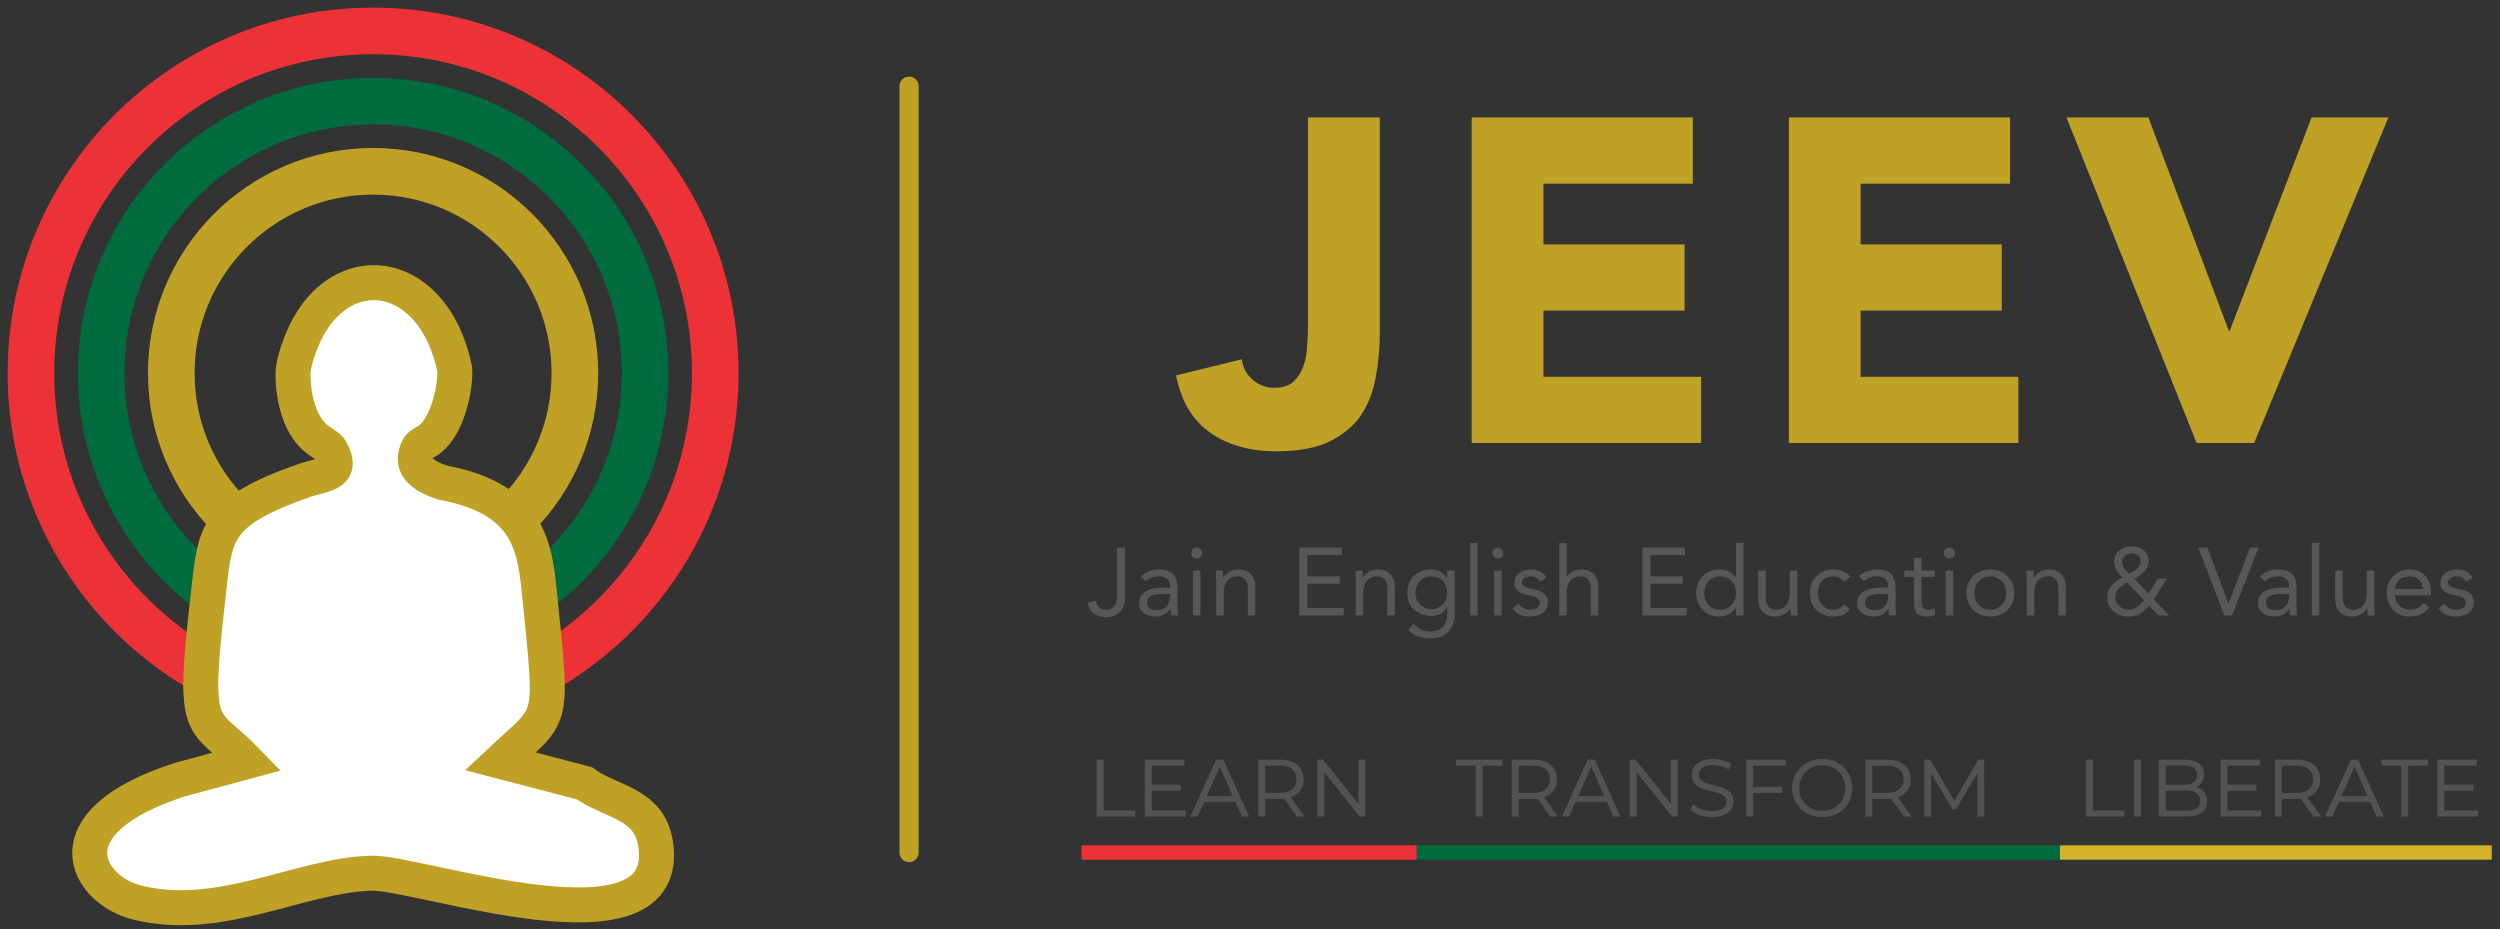 <svg width="261" height="97" viewBox="0 0 261 97" fill="none" xmlns="http://www.w3.org/2000/svg">
<rect x="0" y="0" width="261" height="97" fill="#333333" stroke="none"/>
<path d="M17.881 38.951C17.881 27.316 27.313 17.883 38.949 17.883C50.584 17.883 60.017 27.316 60.017 38.951C60.017 50.586 50.584 60.019 38.949 60.019C27.313 60.019 17.881 50.586 17.881 38.951Z" stroke="#D4B229" stroke-width="4.865"/>
<path d="M17.881 38.951C17.881 27.316 27.313 17.883 38.949 17.883C50.584 17.883 60.017 27.316 60.017 38.951C60.017 50.586 50.584 60.019 38.949 60.019C27.313 60.019 17.881 50.586 17.881 38.951Z" stroke="black" stroke-opacity="0.1" stroke-width="4.865"/>
<path d="M3.232 38.951C3.232 19.223 19.225 3.23 38.952 3.23C58.68 3.23 74.672 19.223 74.672 38.951C74.672 58.679 58.68 74.671 38.952 74.671C19.225 74.671 3.232 58.679 3.232 38.951Z" stroke="#ED3237" stroke-width="4.865"/>
<path d="M10.566 38.95C10.566 23.272 23.276 10.562 38.954 10.562C54.632 10.562 67.342 23.272 67.342 38.95C67.342 54.629 54.632 67.339 38.954 67.339C23.276 67.339 10.566 54.629 10.566 38.95Z" stroke="#006B3E" stroke-width="4.865"/>
<path fillRule="evenodd" clipRule="evenodd" d="M30.588 39.229C30.606 41.191 31.184 44.818 33.595 46.193C33.996 46.532 34.323 46.606 34.528 46.974C35.911 49.455 34.045 49.454 32.015 50.078C22.091 53.499 22.472 55.808 21.696 62.524C20 77.219 21.196 74.697 25.82 79.492L18.787 81.391C4.795 85.925 9.178 92.913 14.235 94.203C22.935 96.422 31.252 91.38 38.769 91.159C43.685 91.014 70.552 100.52 68.421 87.968C67.714 83.807 63.669 83.731 61.009 81.775L52.224 79.479C57.78 74.263 57.73 75.967 56.377 62.491C55.853 57.279 55.478 52.127 46.191 50.374C45.635 50.148 45.647 50.228 44.91 49.853C43.818 49.298 43.061 48.497 43.465 47.244C43.614 46.783 43.697 46.539 44.298 46.206C46.8 45.046 47.651 39.979 47.457 38.456C45.087 27.242 34.362 26.466 31.071 36.737C30.794 37.602 30.58 38.32 30.588 39.229Z" fill="white"/>
<path fillRule="evenodd" clipRule="evenodd" d="M30.588 39.229C30.606 41.191 31.184 44.818 33.595 46.193C33.996 46.532 34.323 46.606 34.528 46.974C35.911 49.455 34.045 49.454 32.015 50.078C22.091 53.499 22.472 55.808 21.696 62.524C20 77.219 21.196 74.697 25.82 79.492L18.787 81.391C4.795 85.925 9.178 92.913 14.235 94.203C22.935 96.422 31.252 91.38 38.769 91.159C43.685 91.014 70.552 100.52 68.421 87.968C67.714 83.807 63.669 83.731 61.009 81.775L52.224 79.479C57.78 74.263 57.73 75.967 56.377 62.491C55.853 57.279 55.478 52.127 46.191 50.374C45.635 50.148 45.647 50.228 44.91 49.853C43.818 49.298 43.061 48.497 43.465 47.244C43.614 46.783 43.697 46.539 44.298 46.206C46.8 45.046 47.651 39.979 47.457 38.456C45.087 27.242 34.362 26.466 31.071 36.737C30.794 37.602 30.58 38.32 30.588 39.229Z" stroke="#D4B229" stroke-width="3.649"/>
<path fillRule="evenodd" clipRule="evenodd" d="M30.588 39.229C30.606 41.191 31.184 44.818 33.595 46.193C33.996 46.532 34.323 46.606 34.528 46.974C35.911 49.455 34.045 49.454 32.015 50.078C22.091 53.499 22.472 55.808 21.696 62.524C20 77.219 21.196 74.697 25.82 79.492L18.787 81.391C4.795 85.925 9.178 92.913 14.235 94.203C22.935 96.422 31.252 91.38 38.769 91.159C43.685 91.014 70.552 100.52 68.421 87.968C67.714 83.807 63.669 83.731 61.009 81.775L52.224 79.479C57.78 74.263 57.73 75.967 56.377 62.491C55.853 57.279 55.478 52.127 46.191 50.374C45.635 50.148 45.647 50.228 44.91 49.853C43.818 49.298 43.061 48.497 43.465 47.244C43.614 46.783 43.697 46.539 44.298 46.206C46.8 45.046 47.651 39.979 47.457 38.456C45.087 27.242 34.362 26.466 31.071 36.737C30.794 37.602 30.58 38.32 30.588 39.229Z" stroke="black" stroke-opacity="0.1" stroke-width="3.649"/>
<path d="M94.906 9V89" stroke="#D4B229" stroke-width="2" stroke-linecap="round"/>
<path d="M94.906 9V89" stroke="black" stroke-opacity="0.1" stroke-width="2" stroke-linecap="round"/>
<path d="M144.045 34.874C144.045 36.442 143.901 37.962 143.613 39.434C143.357 40.906 142.845 42.218 142.077 43.37C141.309 44.49 140.205 45.402 138.765 46.106C137.357 46.778 135.501 47.114 133.197 47.114C130.509 47.114 128.237 46.474 126.381 45.194C124.525 43.914 123.325 41.914 122.781 39.194L129.645 37.514C129.741 38.346 130.109 39.05 130.749 39.626C131.421 40.202 132.173 40.49 133.005 40.49C133.869 40.49 134.541 40.282 135.021 39.866C135.501 39.418 135.853 38.874 136.077 38.234C136.301 37.594 136.429 36.906 136.461 36.17C136.525 35.402 136.557 34.698 136.557 34.058V12.266H144.045V34.874ZM153.645 12.266H176.733V19.178H161.133V25.514H175.869V32.426H161.133V39.338H177.597V46.25H153.645V12.266ZM186.76 12.266H209.848V19.178H194.248V25.514H208.984V32.426H194.248V39.338H210.712V46.25H186.76V12.266ZM215.746 12.266H224.29L232.69 34.538H232.786L241.33 12.266H249.346L235.33 46.25H229.33L215.746 12.266Z" fill="#D4B229"/>
<path d="M144.045 34.874C144.045 36.442 143.901 37.962 143.613 39.434C143.357 40.906 142.845 42.218 142.077 43.37C141.309 44.49 140.205 45.402 138.765 46.106C137.357 46.778 135.501 47.114 133.197 47.114C130.509 47.114 128.237 46.474 126.381 45.194C124.525 43.914 123.325 41.914 122.781 39.194L129.645 37.514C129.741 38.346 130.109 39.05 130.749 39.626C131.421 40.202 132.173 40.49 133.005 40.49C133.869 40.49 134.541 40.282 135.021 39.866C135.501 39.418 135.853 38.874 136.077 38.234C136.301 37.594 136.429 36.906 136.461 36.17C136.525 35.402 136.557 34.698 136.557 34.058V12.266H144.045V34.874ZM153.645 12.266H176.733V19.178H161.133V25.514H175.869V32.426H161.133V39.338H177.597V46.25H153.645V12.266ZM186.76 12.266H209.848V19.178H194.248V25.514H208.984V32.426H194.248V39.338H210.712V46.25H186.76V12.266ZM215.746 12.266H224.29L232.69 34.538H232.786L241.33 12.266H249.346L235.33 46.25H229.33L215.746 12.266Z" fill="black" fill-opacity="0.1"/>
<path d="M117.461 62.42C117.461 62.66 117.425 62.9 117.351 63.14C117.285 63.373 117.171 63.587 117.011 63.78C116.858 63.973 116.651 64.13 116.391 64.25C116.138 64.37 115.821 64.43 115.441 64.43C114.941 64.43 114.525 64.303 114.191 64.05C113.858 63.797 113.645 63.417 113.551 62.91L114.391 62.74C114.445 63.02 114.558 63.243 114.731 63.41C114.911 63.57 115.151 63.65 115.451 63.65C115.691 63.65 115.888 63.607 116.041 63.52C116.195 63.433 116.311 63.32 116.391 63.18C116.478 63.04 116.538 62.88 116.571 62.7C116.605 62.513 116.621 62.323 116.621 62.13V57.17H117.461V62.42ZM119.126 60.17C119.366 59.923 119.649 59.743 119.976 59.63C120.309 59.51 120.646 59.45 120.986 59.45C121.679 59.45 122.179 59.613 122.486 59.94C122.792 60.267 122.946 60.763 122.946 61.43V63.44C122.946 63.573 122.952 63.713 122.966 63.86C122.979 64 122.996 64.13 123.016 64.25H122.266C122.239 64.143 122.222 64.027 122.216 63.9C122.216 63.767 122.216 63.65 122.216 63.55H122.196C122.042 63.79 121.836 63.987 121.576 64.14C121.322 64.293 121.016 64.37 120.656 64.37C120.416 64.37 120.189 64.34 119.976 64.28C119.769 64.22 119.586 64.133 119.426 64.02C119.272 63.9 119.149 63.753 119.056 63.58C118.962 63.407 118.916 63.207 118.916 62.98C118.916 62.593 119.016 62.29 119.216 62.07C119.416 61.85 119.662 61.687 119.956 61.58C120.256 61.473 120.576 61.407 120.916 61.38C121.262 61.353 121.579 61.34 121.866 61.34H122.166V61.2C122.166 60.86 122.062 60.603 121.856 60.43C121.656 60.257 121.372 60.17 121.006 60.17C120.752 60.17 120.502 60.213 120.256 60.3C120.016 60.38 119.802 60.507 119.616 60.68L119.126 60.17ZM121.386 62C120.886 62 120.489 62.07 120.196 62.21C119.902 62.35 119.756 62.58 119.756 62.9C119.756 63.193 119.852 63.403 120.046 63.53C120.246 63.65 120.492 63.71 120.786 63.71C121.012 63.71 121.209 63.673 121.376 63.6C121.549 63.52 121.692 63.417 121.806 63.29C121.919 63.163 122.006 63.017 122.066 62.85C122.126 62.677 122.159 62.493 122.166 62.3V62H121.386ZM124.541 59.57H125.321V64.25H124.541V59.57ZM124.361 57.74C124.361 57.587 124.415 57.453 124.521 57.34C124.635 57.227 124.771 57.17 124.931 57.17C125.091 57.17 125.225 57.227 125.331 57.34C125.445 57.453 125.501 57.587 125.501 57.74C125.501 57.907 125.448 58.043 125.341 58.15C125.235 58.257 125.098 58.31 124.931 58.31C124.765 58.31 124.628 58.257 124.521 58.15C124.415 58.043 124.361 57.907 124.361 57.74ZM126.974 60.68C126.974 60.467 126.967 60.267 126.954 60.08C126.94 59.893 126.934 59.723 126.934 59.57H127.674C127.674 59.697 127.677 59.823 127.684 59.95C127.69 60.077 127.694 60.207 127.694 60.34H127.714C127.767 60.227 127.84 60.117 127.934 60.01C128.034 59.903 128.15 59.81 128.284 59.73C128.417 59.643 128.567 59.577 128.734 59.53C128.9 59.477 129.08 59.45 129.274 59.45C129.58 59.45 129.844 59.497 130.064 59.59C130.29 59.683 130.477 59.813 130.624 59.98C130.77 60.147 130.877 60.35 130.944 60.59C131.017 60.823 131.054 61.08 131.054 61.36V64.25H130.274V61.44C130.274 61.047 130.187 60.737 130.014 60.51C129.84 60.283 129.57 60.17 129.204 60.17C128.95 60.17 128.73 60.213 128.544 60.3C128.364 60.387 128.214 60.51 128.094 60.67C127.98 60.83 127.894 61.02 127.834 61.24C127.78 61.46 127.754 61.703 127.754 61.97V64.25H126.974V60.68ZM135.653 57.17H140.103V57.95H136.493V60.17H139.863V60.95H136.493V63.47H140.283V64.25H135.653V57.17ZM141.541 60.68C141.541 60.467 141.535 60.267 141.521 60.08C141.508 59.893 141.501 59.723 141.501 59.57H142.241C142.241 59.697 142.245 59.823 142.251 59.95C142.258 60.077 142.261 60.207 142.261 60.34H142.281C142.335 60.227 142.408 60.117 142.501 60.01C142.601 59.903 142.718 59.81 142.851 59.73C142.985 59.643 143.135 59.577 143.301 59.53C143.468 59.477 143.648 59.45 143.841 59.45C144.148 59.45 144.411 59.497 144.631 59.59C144.858 59.683 145.045 59.813 145.191 59.98C145.338 60.147 145.445 60.35 145.511 60.59C145.585 60.823 145.621 61.08 145.621 61.36V64.25H144.841V61.44C144.841 61.047 144.755 60.737 144.581 60.51C144.408 60.283 144.138 60.17 143.771 60.17C143.518 60.17 143.298 60.213 143.111 60.3C142.931 60.387 142.781 60.51 142.661 60.67C142.548 60.83 142.461 61.02 142.401 61.24C142.348 61.46 142.321 61.703 142.321 61.97V64.25H141.541V60.68ZM151.868 64.04C151.868 64.893 151.648 65.54 151.208 65.98C150.774 66.427 150.144 66.65 149.318 66.65C148.858 66.65 148.441 66.583 148.068 66.45C147.701 66.317 147.351 66.087 147.018 65.76L147.578 65.12C147.824 65.387 148.084 65.587 148.358 65.72C148.638 65.86 148.958 65.93 149.318 65.93C149.664 65.93 149.951 65.877 150.178 65.77C150.411 65.67 150.594 65.53 150.728 65.35C150.861 65.177 150.954 64.977 151.008 64.75C151.061 64.523 151.088 64.287 151.088 64.04V63.44H151.068C150.881 63.74 150.638 63.96 150.338 64.1C150.038 64.24 149.731 64.31 149.418 64.31C149.051 64.31 148.714 64.25 148.408 64.13C148.101 64.01 147.838 63.843 147.618 63.63C147.398 63.417 147.228 63.163 147.108 62.87C146.988 62.577 146.928 62.257 146.928 61.91C146.928 61.53 146.988 61.187 147.108 60.88C147.228 60.573 147.394 60.317 147.608 60.11C147.828 59.897 148.091 59.733 148.398 59.62C148.704 59.507 149.044 59.45 149.418 59.45C149.578 59.45 149.738 59.47 149.898 59.51C150.058 59.543 150.211 59.6 150.358 59.68C150.511 59.753 150.648 59.85 150.768 59.97C150.888 60.083 150.988 60.217 151.068 60.37H151.088V59.57H151.868V64.04ZM147.768 61.91C147.768 62.15 147.811 62.373 147.898 62.58C147.984 62.78 148.101 62.957 148.248 63.11C148.401 63.257 148.578 63.373 148.778 63.46C148.978 63.547 149.191 63.59 149.418 63.59C149.684 63.59 149.921 63.543 150.128 63.45C150.334 63.357 150.508 63.233 150.648 63.08C150.794 62.92 150.904 62.74 150.978 62.54C151.051 62.333 151.088 62.117 151.088 61.89C151.088 61.637 151.048 61.407 150.968 61.2C150.888 60.987 150.774 60.803 150.628 60.65C150.481 60.497 150.304 60.38 150.098 60.3C149.891 60.213 149.664 60.17 149.418 60.17C149.171 60.17 148.944 60.217 148.738 60.31C148.538 60.397 148.364 60.52 148.218 60.68C148.078 60.833 147.968 61.017 147.888 61.23C147.808 61.437 147.768 61.663 147.768 61.91ZM153.481 56.69H154.261V64.25H153.481V56.69ZM155.993 59.57H156.773V64.25H155.993V59.57ZM155.813 57.74C155.813 57.587 155.867 57.453 155.973 57.34C156.087 57.227 156.223 57.17 156.383 57.17C156.543 57.17 156.677 57.227 156.783 57.34C156.897 57.453 156.953 57.587 156.953 57.74C156.953 57.907 156.9 58.043 156.793 58.15C156.687 58.257 156.55 58.31 156.383 58.31C156.217 58.31 156.08 58.257 155.973 58.15C155.867 58.043 155.813 57.907 155.813 57.74ZM158.526 63.02C158.679 63.213 158.846 63.367 159.026 63.48C159.212 63.593 159.446 63.65 159.726 63.65C159.846 63.65 159.966 63.637 160.086 63.61C160.212 63.583 160.326 63.54 160.426 63.48C160.526 63.42 160.606 63.347 160.666 63.26C160.726 63.167 160.756 63.057 160.756 62.93C160.756 62.803 160.726 62.7 160.666 62.62C160.612 62.54 160.539 62.473 160.446 62.42C160.352 62.36 160.246 62.313 160.126 62.28C160.006 62.247 159.882 62.217 159.756 62.19C159.536 62.143 159.326 62.09 159.126 62.03C158.926 61.97 158.749 61.893 158.596 61.8C158.449 61.7 158.329 61.573 158.236 61.42C158.149 61.267 158.106 61.07 158.106 60.83C158.106 60.603 158.156 60.403 158.256 60.23C158.356 60.057 158.489 59.913 158.656 59.8C158.822 59.687 159.009 59.6 159.216 59.54C159.422 59.48 159.636 59.45 159.856 59.45C160.189 59.45 160.496 59.517 160.776 59.65C161.062 59.783 161.286 60 161.446 60.3L160.796 60.73C160.696 60.563 160.562 60.43 160.396 60.33C160.236 60.223 160.039 60.17 159.806 60.17C159.699 60.17 159.589 60.183 159.476 60.21C159.369 60.237 159.272 60.277 159.186 60.33C159.099 60.383 159.026 60.453 158.966 60.54C158.912 60.62 158.886 60.713 158.886 60.82C158.886 60.92 158.916 61.007 158.976 61.08C159.042 61.147 159.129 61.207 159.236 61.26C159.349 61.313 159.476 61.36 159.616 61.4C159.762 61.44 159.912 61.473 160.066 61.5C160.272 61.54 160.469 61.593 160.656 61.66C160.842 61.72 161.006 61.803 161.146 61.91C161.286 62.017 161.396 62.15 161.476 62.31C161.556 62.47 161.596 62.667 161.596 62.9C161.596 63.167 161.542 63.393 161.436 63.58C161.329 63.767 161.186 63.92 161.006 64.04C160.832 64.153 160.632 64.237 160.406 64.29C160.186 64.343 159.959 64.37 159.726 64.37C159.326 64.37 158.979 64.31 158.686 64.19C158.399 64.063 158.139 63.833 157.906 63.5L158.526 63.02ZM162.783 56.69H163.563V60.22H163.583C163.637 60.127 163.71 60.037 163.803 59.95C163.897 59.857 164.007 59.773 164.133 59.7C164.267 59.627 164.413 59.567 164.573 59.52C164.733 59.473 164.903 59.45 165.083 59.45C165.39 59.45 165.653 59.497 165.873 59.59C166.1 59.683 166.287 59.813 166.433 59.98C166.58 60.147 166.687 60.35 166.753 60.59C166.827 60.823 166.863 61.08 166.863 61.36V64.25H166.083V61.44C166.083 61.047 165.997 60.737 165.823 60.51C165.65 60.283 165.38 60.17 165.013 60.17C164.76 60.17 164.54 60.213 164.353 60.3C164.173 60.387 164.023 60.51 163.903 60.67C163.79 60.83 163.703 61.02 163.643 61.24C163.59 61.46 163.563 61.703 163.563 61.97V64.25H162.783V56.69ZM171.463 57.17H175.913V57.95H172.303V60.17H175.673V60.95H172.303V63.47H176.093V64.25H171.463V57.17ZM181.241 63.42H181.221C181.074 63.687 180.841 63.913 180.521 64.1C180.208 64.28 179.841 64.37 179.421 64.37C179.094 64.37 178.788 64.31 178.501 64.19C178.214 64.063 177.964 63.89 177.751 63.67C177.544 63.45 177.381 63.19 177.261 62.89C177.141 62.59 177.081 62.263 177.081 61.91C177.081 61.557 177.141 61.23 177.261 60.93C177.381 60.63 177.548 60.37 177.761 60.15C177.974 59.93 178.231 59.76 178.531 59.64C178.838 59.513 179.174 59.45 179.541 59.45C179.881 59.45 180.191 59.52 180.471 59.66C180.758 59.8 181.008 59.997 181.221 60.25H181.241V56.69H182.021V64.25H181.241V63.42ZM181.241 61.91C181.241 61.663 181.201 61.437 181.121 61.23C181.048 61.017 180.938 60.833 180.791 60.68C180.644 60.52 180.468 60.397 180.261 60.31C180.061 60.217 179.834 60.17 179.581 60.17C179.328 60.17 179.098 60.217 178.891 60.31C178.691 60.397 178.518 60.52 178.371 60.68C178.224 60.833 178.111 61.017 178.031 61.23C177.958 61.437 177.921 61.663 177.921 61.91C177.921 62.157 177.958 62.387 178.031 62.6C178.111 62.807 178.224 62.99 178.371 63.15C178.518 63.303 178.691 63.427 178.891 63.52C179.098 63.607 179.328 63.65 179.581 63.65C179.834 63.65 180.061 63.607 180.261 63.52C180.468 63.427 180.644 63.303 180.791 63.15C180.938 62.99 181.048 62.807 181.121 62.6C181.201 62.387 181.241 62.157 181.241 61.91ZM187.644 63.14C187.644 63.353 187.651 63.553 187.664 63.74C187.678 63.927 187.684 64.097 187.684 64.25H186.944C186.944 64.123 186.941 63.997 186.934 63.87C186.928 63.743 186.924 63.613 186.924 63.48H186.904C186.851 63.593 186.774 63.703 186.674 63.81C186.581 63.917 186.468 64.013 186.334 64.1C186.201 64.18 186.051 64.243 185.884 64.29C185.718 64.343 185.538 64.37 185.344 64.37C185.038 64.37 184.771 64.323 184.544 64.23C184.324 64.137 184.141 64.007 183.994 63.84C183.848 63.673 183.738 63.473 183.664 63.24C183.598 63 183.564 62.74 183.564 62.46V59.57H184.344V62.38C184.344 62.773 184.431 63.083 184.604 63.31C184.778 63.537 185.048 63.65 185.414 63.65C185.668 63.65 185.884 63.607 186.064 63.52C186.251 63.433 186.401 63.31 186.514 63.15C186.634 62.99 186.721 62.8 186.774 62.58C186.834 62.36 186.864 62.117 186.864 61.85V59.57H187.644V63.14ZM192.551 60.74C192.384 60.54 192.204 60.397 192.011 60.31C191.818 60.217 191.604 60.17 191.371 60.17C191.111 60.17 190.881 60.217 190.681 60.31C190.481 60.397 190.314 60.52 190.181 60.68C190.054 60.84 189.958 61.027 189.891 61.24C189.824 61.447 189.791 61.67 189.791 61.91C189.791 62.15 189.828 62.377 189.901 62.59C189.981 62.797 190.088 62.98 190.221 63.14C190.361 63.3 190.528 63.427 190.721 63.52C190.914 63.607 191.131 63.65 191.371 63.65C191.884 63.65 192.281 63.457 192.561 63.07L193.141 63.62C192.914 63.88 192.648 64.07 192.341 64.19C192.034 64.31 191.711 64.37 191.371 64.37C191.011 64.37 190.681 64.31 190.381 64.19C190.081 64.07 189.824 63.9 189.611 63.68C189.404 63.46 189.241 63.2 189.121 62.9C189.008 62.6 188.951 62.27 188.951 61.91C188.951 61.557 189.008 61.23 189.121 60.93C189.241 60.63 189.408 60.37 189.621 60.15C189.834 59.93 190.088 59.76 190.381 59.64C190.681 59.513 191.011 59.45 191.371 59.45C191.718 59.45 192.044 59.51 192.351 59.63C192.664 59.75 192.938 59.937 193.171 60.19L192.551 60.74ZM194.085 60.17C194.325 59.923 194.608 59.743 194.935 59.63C195.268 59.51 195.605 59.45 195.945 59.45C196.638 59.45 197.138 59.613 197.445 59.94C197.752 60.267 197.905 60.763 197.905 61.43V63.44C197.905 63.573 197.912 63.713 197.925 63.86C197.938 64 197.955 64.13 197.975 64.25H197.225C197.198 64.143 197.182 64.027 197.175 63.9C197.175 63.767 197.175 63.65 197.175 63.55H197.155C197.002 63.79 196.795 63.987 196.535 64.14C196.282 64.293 195.975 64.37 195.615 64.37C195.375 64.37 195.148 64.34 194.935 64.28C194.728 64.22 194.545 64.133 194.385 64.02C194.232 63.9 194.108 63.753 194.015 63.58C193.922 63.407 193.875 63.207 193.875 62.98C193.875 62.593 193.975 62.29 194.175 62.07C194.375 61.85 194.622 61.687 194.915 61.58C195.215 61.473 195.535 61.407 195.875 61.38C196.222 61.353 196.538 61.34 196.825 61.34H197.125V61.2C197.125 60.86 197.022 60.603 196.815 60.43C196.615 60.257 196.332 60.17 195.965 60.17C195.712 60.17 195.462 60.213 195.215 60.3C194.975 60.38 194.762 60.507 194.575 60.68L194.085 60.17ZM196.345 62C195.845 62 195.448 62.07 195.155 62.21C194.862 62.35 194.715 62.58 194.715 62.9C194.715 63.193 194.812 63.403 195.005 63.53C195.205 63.65 195.452 63.71 195.745 63.71C195.972 63.71 196.168 63.673 196.335 63.6C196.508 63.52 196.652 63.417 196.765 63.29C196.878 63.163 196.965 63.017 197.025 62.85C197.085 62.677 197.118 62.493 197.125 62.3V62H196.345ZM201.991 60.23H200.611V62.57C200.611 62.723 200.614 62.867 200.621 63C200.627 63.127 200.654 63.24 200.701 63.34C200.747 63.433 200.817 63.51 200.911 63.57C201.004 63.623 201.137 63.65 201.311 63.65C201.424 63.65 201.541 63.637 201.661 63.61C201.781 63.583 201.894 63.543 202.001 63.49L202.031 64.2C201.897 64.26 201.747 64.303 201.581 64.33C201.421 64.357 201.267 64.37 201.121 64.37C200.841 64.37 200.617 64.333 200.451 64.26C200.284 64.187 200.154 64.083 200.061 63.95C199.967 63.817 199.904 63.653 199.871 63.46C199.844 63.26 199.831 63.04 199.831 62.8V60.23H198.811V59.57H199.831V58.24H200.611V59.57H201.991V60.23ZM203.126 59.57H203.906V64.25H203.126V59.57ZM202.946 57.74C202.946 57.587 202.999 57.453 203.106 57.34C203.219 57.227 203.356 57.17 203.516 57.17C203.676 57.17 203.809 57.227 203.916 57.34C204.029 57.453 204.086 57.587 204.086 57.74C204.086 57.907 204.033 58.043 203.926 58.15C203.819 58.257 203.683 58.31 203.516 58.31C203.349 58.31 203.213 58.257 203.106 58.15C202.999 58.043 202.946 57.907 202.946 57.74ZM205.288 61.91C205.288 61.543 205.352 61.21 205.478 60.91C205.605 60.61 205.778 60.353 205.998 60.14C206.218 59.92 206.482 59.75 206.788 59.63C207.095 59.51 207.428 59.45 207.788 59.45C208.148 59.45 208.482 59.51 208.788 59.63C209.095 59.75 209.358 59.92 209.578 60.14C209.798 60.353 209.972 60.61 210.098 60.91C210.225 61.21 210.288 61.543 210.288 61.91C210.288 62.277 210.225 62.61 210.098 62.91C209.972 63.21 209.798 63.47 209.578 63.69C209.358 63.903 209.095 64.07 208.788 64.19C208.482 64.31 208.148 64.37 207.788 64.37C207.428 64.37 207.095 64.31 206.788 64.19C206.482 64.07 206.218 63.903 205.998 63.69C205.778 63.47 205.605 63.21 205.478 62.91C205.352 62.61 205.288 62.277 205.288 61.91ZM206.128 61.91C206.128 62.157 206.165 62.387 206.238 62.6C206.318 62.807 206.432 62.99 206.578 63.15C206.725 63.303 206.898 63.427 207.098 63.52C207.305 63.607 207.535 63.65 207.788 63.65C208.042 63.65 208.268 63.607 208.468 63.52C208.675 63.427 208.852 63.303 208.998 63.15C209.145 62.99 209.255 62.807 209.328 62.6C209.408 62.387 209.448 62.157 209.448 61.91C209.448 61.663 209.408 61.437 209.328 61.23C209.255 61.017 209.145 60.833 208.998 60.68C208.852 60.52 208.675 60.397 208.468 60.31C208.268 60.217 208.042 60.17 207.788 60.17C207.535 60.17 207.305 60.217 207.098 60.31C206.898 60.397 206.725 60.52 206.578 60.68C206.432 60.833 206.318 61.017 206.238 61.23C206.165 61.437 206.128 61.663 206.128 61.91ZM211.596 60.68C211.596 60.467 211.589 60.267 211.576 60.08C211.563 59.893 211.556 59.723 211.556 59.57H212.296C212.296 59.697 212.299 59.823 212.306 59.95C212.313 60.077 212.316 60.207 212.316 60.34H212.336C212.389 60.227 212.463 60.117 212.556 60.01C212.656 59.903 212.773 59.81 212.906 59.73C213.039 59.643 213.189 59.577 213.356 59.53C213.523 59.477 213.703 59.45 213.896 59.45C214.203 59.45 214.466 59.497 214.686 59.59C214.913 59.683 215.099 59.813 215.246 59.98C215.393 60.147 215.499 60.35 215.566 60.59C215.639 60.823 215.676 61.08 215.676 61.36V64.25H214.896V61.44C214.896 61.047 214.809 60.737 214.636 60.51C214.463 60.283 214.193 60.17 213.826 60.17C213.573 60.17 213.353 60.213 213.166 60.3C212.986 60.387 212.836 60.51 212.716 60.67C212.603 60.83 212.516 61.02 212.456 61.24C212.403 61.46 212.376 61.703 212.376 61.97V64.25H211.596V60.68ZM224.366 63.23C224.079 63.59 223.772 63.87 223.446 64.07C223.119 64.27 222.719 64.37 222.246 64.37C221.946 64.37 221.659 64.327 221.386 64.24C221.112 64.147 220.872 64.013 220.666 63.84C220.466 63.667 220.302 63.457 220.176 63.21C220.056 62.957 219.996 62.67 219.996 62.35C219.996 62.103 220.036 61.877 220.116 61.67C220.202 61.457 220.316 61.267 220.456 61.1C220.602 60.927 220.769 60.777 220.956 60.65C221.149 60.517 221.352 60.4 221.566 60.3C221.332 60.067 221.132 59.82 220.966 59.56C220.799 59.3 220.716 59 220.716 58.66C220.716 58.4 220.766 58.17 220.866 57.97C220.966 57.763 221.099 57.593 221.266 57.46C221.432 57.32 221.626 57.217 221.846 57.15C222.066 57.077 222.299 57.04 222.546 57.04C222.786 57.04 223.012 57.073 223.226 57.14C223.439 57.207 223.626 57.307 223.786 57.44C223.952 57.567 224.082 57.73 224.176 57.93C224.269 58.123 224.316 58.35 224.316 58.61C224.316 58.83 224.269 59.033 224.176 59.22C224.089 59.4 223.972 59.563 223.826 59.71C223.686 59.85 223.526 59.98 223.346 60.1C223.172 60.213 222.996 60.317 222.816 60.41L224.316 62L225.266 60.41H226.216L224.856 62.59L226.476 64.25H225.326L224.366 63.23ZM222.296 59.9C222.429 59.827 222.566 59.75 222.706 59.67C222.846 59.59 222.972 59.5 223.086 59.4C223.199 59.3 223.292 59.183 223.366 59.05C223.439 58.917 223.476 58.763 223.476 58.59C223.476 58.33 223.386 58.127 223.206 57.98C223.032 57.833 222.822 57.76 222.576 57.76C222.296 57.76 222.056 57.847 221.856 58.02C221.656 58.187 221.556 58.417 221.556 58.71C221.556 58.903 221.606 59.077 221.706 59.23C221.812 59.377 221.926 59.513 222.046 59.64L222.296 59.9ZM222.086 60.81C221.932 60.89 221.782 60.98 221.636 61.08C221.489 61.173 221.356 61.28 221.236 61.4C221.116 61.52 221.019 61.657 220.946 61.81C220.872 61.963 220.836 62.133 220.836 62.32C220.836 62.513 220.872 62.69 220.946 62.85C221.019 63.01 221.119 63.15 221.246 63.27C221.372 63.39 221.519 63.483 221.686 63.55C221.852 63.617 222.029 63.65 222.216 63.65C222.396 63.65 222.562 63.623 222.716 63.57C222.869 63.517 223.009 63.447 223.136 63.36C223.269 63.267 223.392 63.163 223.506 63.05C223.626 62.93 223.742 62.803 223.856 62.67L222.086 60.81ZM229.506 57.17H230.456L232.636 62.99H232.656L234.906 57.17H235.796L233.026 64.25H232.216L229.506 57.17ZM235.942 60.17C236.182 59.923 236.465 59.743 236.792 59.63C237.125 59.51 237.462 59.45 237.802 59.45C238.495 59.45 238.995 59.613 239.302 59.94C239.609 60.267 239.762 60.763 239.762 61.43V63.44C239.762 63.573 239.769 63.713 239.782 63.86C239.795 64 239.812 64.13 239.832 64.25H239.082C239.055 64.143 239.039 64.027 239.032 63.9C239.032 63.767 239.032 63.65 239.032 63.55H239.012C238.859 63.79 238.652 63.987 238.392 64.14C238.139 64.293 237.832 64.37 237.472 64.37C237.232 64.37 237.005 64.34 236.792 64.28C236.585 64.22 236.402 64.133 236.242 64.02C236.089 63.9 235.965 63.753 235.872 63.58C235.779 63.407 235.732 63.207 235.732 62.98C235.732 62.593 235.832 62.29 236.032 62.07C236.232 61.85 236.479 61.687 236.772 61.58C237.072 61.473 237.392 61.407 237.732 61.38C238.079 61.353 238.395 61.34 238.682 61.34H238.982V61.2C238.982 60.86 238.879 60.603 238.672 60.43C238.472 60.257 238.189 60.17 237.822 60.17C237.569 60.17 237.319 60.213 237.072 60.3C236.832 60.38 236.619 60.507 236.432 60.68L235.942 60.17ZM238.202 62C237.702 62 237.305 62.07 237.012 62.21C236.719 62.35 236.572 62.58 236.572 62.9C236.572 63.193 236.669 63.403 236.862 63.53C237.062 63.65 237.309 63.71 237.602 63.71C237.829 63.71 238.025 63.673 238.192 63.6C238.365 63.52 238.509 63.417 238.622 63.29C238.735 63.163 238.822 63.017 238.882 62.85C238.942 62.677 238.975 62.493 238.982 62.3V62H238.202ZM241.358 56.69H242.138V64.25H241.358V56.69ZM247.87 63.14C247.87 63.353 247.877 63.553 247.89 63.74C247.903 63.927 247.91 64.097 247.91 64.25H247.17C247.17 64.123 247.167 63.997 247.16 63.87C247.153 63.743 247.15 63.613 247.15 63.48H247.13C247.077 63.593 247 63.703 246.9 63.81C246.807 63.917 246.693 64.013 246.56 64.1C246.427 64.18 246.277 64.243 246.11 64.29C245.943 64.343 245.763 64.37 245.57 64.37C245.263 64.37 244.997 64.323 244.77 64.23C244.55 64.137 244.367 64.007 244.22 63.84C244.073 63.673 243.963 63.473 243.89 63.24C243.823 63 243.79 62.74 243.79 62.46V59.57H244.57V62.38C244.57 62.773 244.657 63.083 244.83 63.31C245.003 63.537 245.273 63.65 245.64 63.65C245.893 63.65 246.11 63.607 246.29 63.52C246.477 63.433 246.627 63.31 246.74 63.15C246.86 62.99 246.947 62.8 247 62.58C247.06 62.36 247.09 62.117 247.09 61.85V59.57H247.87V63.14ZM253.627 63.4C253.347 63.76 253.04 64.013 252.707 64.16C252.373 64.3 251.987 64.37 251.547 64.37C251.18 64.37 250.85 64.307 250.557 64.18C250.263 64.047 250.013 63.87 249.807 63.65C249.607 63.43 249.45 63.17 249.337 62.87C249.23 62.57 249.177 62.25 249.177 61.91C249.177 61.55 249.237 61.22 249.357 60.92C249.477 60.613 249.643 60.353 249.857 60.14C250.07 59.92 250.323 59.75 250.617 59.63C250.91 59.51 251.23 59.45 251.577 59.45C251.903 59.45 252.203 59.507 252.477 59.62C252.75 59.727 252.983 59.887 253.177 60.1C253.377 60.307 253.53 60.563 253.637 60.87C253.743 61.17 253.797 61.513 253.797 61.9V62.15H250.017C250.03 62.35 250.077 62.543 250.157 62.73C250.243 62.91 250.353 63.07 250.487 63.21C250.62 63.343 250.777 63.45 250.957 63.53C251.137 63.61 251.333 63.65 251.547 63.65C251.887 63.65 252.173 63.59 252.407 63.47C252.64 63.35 252.85 63.173 253.037 62.94L253.627 63.4ZM252.957 61.49C252.943 61.09 252.813 60.77 252.567 60.53C252.32 60.29 251.98 60.17 251.547 60.17C251.113 60.17 250.763 60.29 250.497 60.53C250.23 60.77 250.07 61.09 250.017 61.49H252.957ZM255.203 63.02C255.357 63.213 255.523 63.367 255.703 63.48C255.89 63.593 256.123 63.65 256.403 63.65C256.523 63.65 256.643 63.637 256.763 63.61C256.89 63.583 257.003 63.54 257.103 63.48C257.203 63.42 257.283 63.347 257.343 63.26C257.403 63.167 257.433 63.057 257.433 62.93C257.433 62.803 257.403 62.7 257.343 62.62C257.29 62.54 257.217 62.473 257.123 62.42C257.03 62.36 256.923 62.313 256.803 62.28C256.683 62.247 256.56 62.217 256.433 62.19C256.213 62.143 256.003 62.09 255.803 62.03C255.603 61.97 255.427 61.893 255.273 61.8C255.127 61.7 255.007 61.573 254.913 61.42C254.827 61.267 254.783 61.07 254.783 60.83C254.783 60.603 254.833 60.403 254.933 60.23C255.033 60.057 255.167 59.913 255.333 59.8C255.5 59.687 255.687 59.6 255.893 59.54C256.1 59.48 256.313 59.45 256.533 59.45C256.867 59.45 257.173 59.517 257.453 59.65C257.74 59.783 257.963 60 258.123 60.3L257.473 60.73C257.373 60.563 257.24 60.43 257.073 60.33C256.913 60.223 256.717 60.17 256.483 60.17C256.377 60.17 256.267 60.183 256.153 60.21C256.047 60.237 255.95 60.277 255.863 60.33C255.777 60.383 255.703 60.453 255.643 60.54C255.59 60.62 255.563 60.713 255.563 60.82C255.563 60.92 255.593 61.007 255.653 61.08C255.72 61.147 255.807 61.207 255.913 61.26C256.027 61.313 256.153 61.36 256.293 61.4C256.44 61.44 256.59 61.473 256.743 61.5C256.95 61.54 257.147 61.593 257.333 61.66C257.52 61.72 257.683 61.803 257.823 61.91C257.963 62.017 258.073 62.15 258.153 62.31C258.233 62.47 258.273 62.667 258.273 62.9C258.273 63.167 258.22 63.393 258.113 63.58C258.007 63.767 257.863 63.92 257.683 64.04C257.51 64.153 257.31 64.237 257.083 64.29C256.863 64.343 256.637 64.37 256.403 64.37C256.003 64.37 255.657 64.31 255.363 64.19C255.077 64.063 254.817 63.833 254.583 63.5L255.203 63.02Z" fill="#565757"/>
<path d="M114.494 85.25V79.3H115.225V84.612H118.506V85.25H114.494ZM120.179 81.909H123.282V82.547H120.179V81.909ZM120.247 84.612H123.775V85.25H119.516V79.3H123.656V79.938H120.247V84.612ZM124.276 85.25L126.979 79.3H127.71L130.421 85.25H129.648L127.191 79.716H127.489L125.041 85.25H124.276ZM125.381 83.712L125.593 83.117H128.993L129.214 83.712H125.381ZM131.362 85.25V79.3H133.631C134.141 79.3 134.58 79.382 134.949 79.546C135.317 79.711 135.597 79.946 135.79 80.252C135.988 80.558 136.088 80.926 136.088 81.357C136.088 81.782 135.988 82.147 135.79 82.454C135.597 82.76 135.317 82.995 134.949 83.159C134.58 83.323 134.141 83.406 133.631 83.406H131.761L132.093 83.066V85.25H131.362ZM135.382 85.25L133.852 83.091H134.651L136.19 85.25H135.382ZM132.093 83.125L131.761 82.776H133.614C134.181 82.776 134.611 82.652 134.906 82.403C135.201 82.153 135.348 81.805 135.348 81.357C135.348 80.904 135.201 80.555 134.906 80.311C134.611 80.062 134.181 79.938 133.614 79.938H131.761L132.093 79.581V83.125ZM137.521 85.25V79.3H138.124L142.145 84.332H141.822V79.3H142.561V85.25H141.949L137.937 80.218H138.252V85.25H137.521Z" fill="#525252"/>
<path d="M154.056 85.25V79.938H151.991V79.3H156.853V79.938H154.787V85.25H154.056ZM157.822 85.25V79.3H160.092C160.602 79.3 161.041 79.382 161.409 79.546C161.778 79.711 162.058 79.946 162.251 80.252C162.449 80.558 162.548 80.926 162.548 81.357C162.548 81.782 162.449 82.147 162.251 82.454C162.058 82.76 161.778 82.995 161.409 83.159C161.041 83.323 160.602 83.406 160.092 83.406H158.222L158.553 83.066V85.25H157.822ZM161.843 85.25L160.313 83.091H161.112L162.65 85.25H161.843ZM158.553 83.125L158.222 82.776H160.075C160.641 82.776 161.072 82.652 161.367 82.403C161.661 82.153 161.809 81.805 161.809 81.357C161.809 80.904 161.661 80.555 161.367 80.311C161.072 80.062 160.641 79.938 160.075 79.938H158.222L158.553 79.581V83.125ZM163.055 85.25L165.758 79.3H166.489L169.2 85.25H168.427L165.97 79.716H166.268L163.82 85.25H163.055ZM164.16 83.712L164.372 83.117H167.772L167.993 83.712H164.16ZM170.141 85.25V79.3H170.744L174.765 84.332H174.442V79.3H175.181V85.25H174.569L170.557 80.218H170.872V85.25H170.141ZM178.722 85.309C178.274 85.309 177.846 85.239 177.438 85.097C177.03 84.955 176.71 84.771 176.478 84.544L176.758 83.975C176.979 84.179 177.265 84.349 177.617 84.485C177.968 84.615 178.336 84.68 178.722 84.68C179.079 84.68 179.37 84.638 179.597 84.553C179.824 84.462 179.988 84.343 180.09 84.196C180.198 84.049 180.252 83.882 180.252 83.695C180.252 83.479 180.186 83.306 180.056 83.176C179.926 83.04 179.753 82.932 179.538 82.853C179.322 82.774 179.084 82.706 178.824 82.649C178.569 82.587 178.311 82.519 178.05 82.445C177.789 82.371 177.551 82.275 177.336 82.156C177.126 82.037 176.954 81.878 176.818 81.68C176.687 81.482 176.622 81.224 176.622 80.906C176.622 80.606 176.701 80.331 176.86 80.082C177.019 79.827 177.262 79.623 177.591 79.47C177.925 79.317 178.348 79.24 178.858 79.24C179.198 79.24 179.535 79.289 179.869 79.385C180.203 79.476 180.492 79.603 180.736 79.767L180.49 80.354C180.235 80.19 179.965 80.068 179.682 79.989C179.399 79.909 179.124 79.87 178.858 79.87C178.512 79.87 178.226 79.915 177.999 80.005C177.778 80.096 177.614 80.218 177.506 80.371C177.404 80.524 177.353 80.694 177.353 80.881C177.353 81.102 177.418 81.281 177.549 81.416C177.679 81.547 177.852 81.652 178.067 81.731C178.282 81.805 178.52 81.873 178.781 81.935C179.042 81.997 179.3 82.065 179.555 82.139C179.815 82.207 180.05 82.3 180.26 82.419C180.475 82.538 180.648 82.697 180.779 82.895C180.915 83.088 180.983 83.34 180.983 83.652C180.983 83.947 180.9 84.222 180.736 84.477C180.577 84.726 180.331 84.927 179.997 85.08C179.662 85.233 179.237 85.309 178.722 85.309ZM182.956 82.147H186.058V82.785H182.956V82.147ZM183.024 85.25H182.293V79.3H186.432V79.938H183.024V85.25ZM190.24 85.309C189.793 85.309 189.376 85.236 188.991 85.088C188.606 84.936 188.271 84.723 187.988 84.451C187.705 84.173 187.484 83.85 187.325 83.482C187.172 83.114 187.095 82.711 187.095 82.275C187.095 81.839 187.172 81.436 187.325 81.068C187.484 80.7 187.705 80.379 187.988 80.108C188.271 79.83 188.603 79.617 188.982 79.47C189.368 79.317 189.787 79.24 190.24 79.24C190.694 79.24 191.11 79.317 191.49 79.47C191.875 79.617 192.207 79.827 192.484 80.099C192.768 80.371 192.989 80.694 193.147 81.068C193.306 81.436 193.385 81.839 193.385 82.275C193.385 82.711 193.306 83.117 193.147 83.49C192.989 83.859 192.768 84.179 192.484 84.451C192.207 84.723 191.875 84.936 191.49 85.088C191.11 85.236 190.694 85.309 190.24 85.309ZM190.24 84.655C190.586 84.655 190.903 84.596 191.192 84.477C191.487 84.358 191.742 84.19 191.957 83.975C192.173 83.76 192.34 83.507 192.459 83.219C192.584 82.93 192.646 82.615 192.646 82.275C192.646 81.929 192.584 81.615 192.459 81.332C192.34 81.043 192.173 80.79 191.957 80.575C191.742 80.36 191.487 80.192 191.192 80.073C190.903 79.954 190.586 79.895 190.24 79.895C189.895 79.895 189.575 79.954 189.28 80.073C188.991 80.192 188.736 80.36 188.515 80.575C188.3 80.79 188.132 81.043 188.013 81.332C187.894 81.621 187.835 81.935 187.835 82.275C187.835 82.615 187.894 82.93 188.013 83.219C188.132 83.507 188.3 83.76 188.515 83.975C188.736 84.19 188.991 84.358 189.28 84.477C189.575 84.596 189.895 84.655 190.24 84.655ZM194.744 85.25V79.3H197.014C197.524 79.3 197.963 79.382 198.331 79.546C198.699 79.711 198.98 79.946 199.173 80.252C199.371 80.558 199.47 80.926 199.47 81.357C199.47 81.782 199.371 82.147 199.173 82.454C198.98 82.76 198.699 82.995 198.331 83.159C197.963 83.323 197.524 83.406 197.014 83.406H195.144L195.475 83.066V85.25H194.744ZM198.765 85.25L197.235 83.091H198.034L199.572 85.25H198.765ZM195.475 83.125L195.144 82.776H196.997C197.563 82.776 197.994 82.652 198.289 82.403C198.583 82.153 198.731 81.805 198.731 81.357C198.731 80.904 198.583 80.555 198.289 80.311C197.994 80.062 197.563 79.938 196.997 79.938H195.144L195.475 79.581V83.125ZM200.903 85.25V79.3H201.507L204.201 83.873H203.878L206.547 79.3H207.151L207.159 85.25H206.445L206.437 80.413H206.607L204.193 84.51H203.853L201.422 80.413H201.609V85.25H200.903Z" fill="#525252"/>
<path d="M217.773 85.25V79.3H218.504V84.612H221.785V85.25H217.773ZM222.795 85.25V79.3H223.526V85.25H222.795ZM225.393 85.25V79.3H228.011C228.68 79.3 229.198 79.436 229.567 79.708C229.935 79.974 230.119 80.351 230.119 80.838C230.119 81.156 230.045 81.428 229.898 81.654C229.751 81.876 229.552 82.043 229.303 82.156C229.054 82.269 228.779 82.326 228.479 82.326L228.632 82.097C228.989 82.097 229.3 82.156 229.567 82.275C229.839 82.394 230.051 82.57 230.204 82.802C230.357 83.029 230.434 83.312 230.434 83.652C230.434 84.156 230.244 84.55 229.864 84.834C229.49 85.111 228.929 85.25 228.181 85.25H225.393ZM226.124 84.647H228.156C228.654 84.647 229.034 84.564 229.295 84.4C229.561 84.23 229.694 83.961 229.694 83.593C229.694 83.224 229.561 82.958 229.295 82.793C229.034 82.624 228.654 82.538 228.156 82.538H226.056V81.935H227.943C228.402 81.935 228.756 81.85 229.006 81.68C229.255 81.51 229.38 81.255 229.38 80.915C229.38 80.581 229.255 80.329 229.006 80.159C228.756 79.989 228.402 79.903 227.943 79.903H226.124V84.647ZM232.481 81.909H235.583V82.547H232.481V81.909ZM232.549 84.612H236.076V85.25H231.818V79.3H235.957V79.938H232.549V84.612ZM237.504 85.25V79.3H239.773C240.283 79.3 240.723 79.382 241.091 79.546C241.459 79.711 241.74 79.946 241.932 80.252C242.131 80.558 242.23 80.926 242.23 81.357C242.23 81.782 242.131 82.147 241.932 82.454C241.74 82.76 241.459 82.995 241.091 83.159C240.723 83.323 240.283 83.406 239.773 83.406H237.903L238.235 83.066V85.25H237.504ZM241.524 85.25L239.994 83.091H240.793L242.332 85.25H241.524ZM238.235 83.125L237.903 82.776H239.756C240.323 82.776 240.754 82.652 241.048 82.403C241.343 82.153 241.49 81.805 241.49 81.357C241.49 80.904 241.343 80.555 241.048 80.311C240.754 80.062 240.323 79.938 239.756 79.938H237.903L238.235 79.581V83.125ZM242.737 85.25L245.44 79.3H246.171L248.882 85.25H248.109L245.652 79.716H245.95L243.502 85.25H242.737ZM243.842 83.712L244.054 83.117H247.454L247.675 83.712H243.842ZM250.688 85.25V79.938H248.622V79.3H253.484V79.938H251.419V85.25H250.688ZM255.117 81.909H258.22V82.547H255.117V81.909ZM255.185 84.612H258.713V85.25H254.454V79.3H258.594V79.938H255.185V84.612Z" fill="#525252"/>
<rect x="112.906" y="88.25" width="35.01" height="1.5" fill="#ED3237"/>
<rect x="147.916" y="88.25" width="67.142" height="1.5" fill="#006B3E"/>
<rect x="215.057" y="88.25" width="45.081" height="1.5" fill="#D4B229"/>
</svg>

